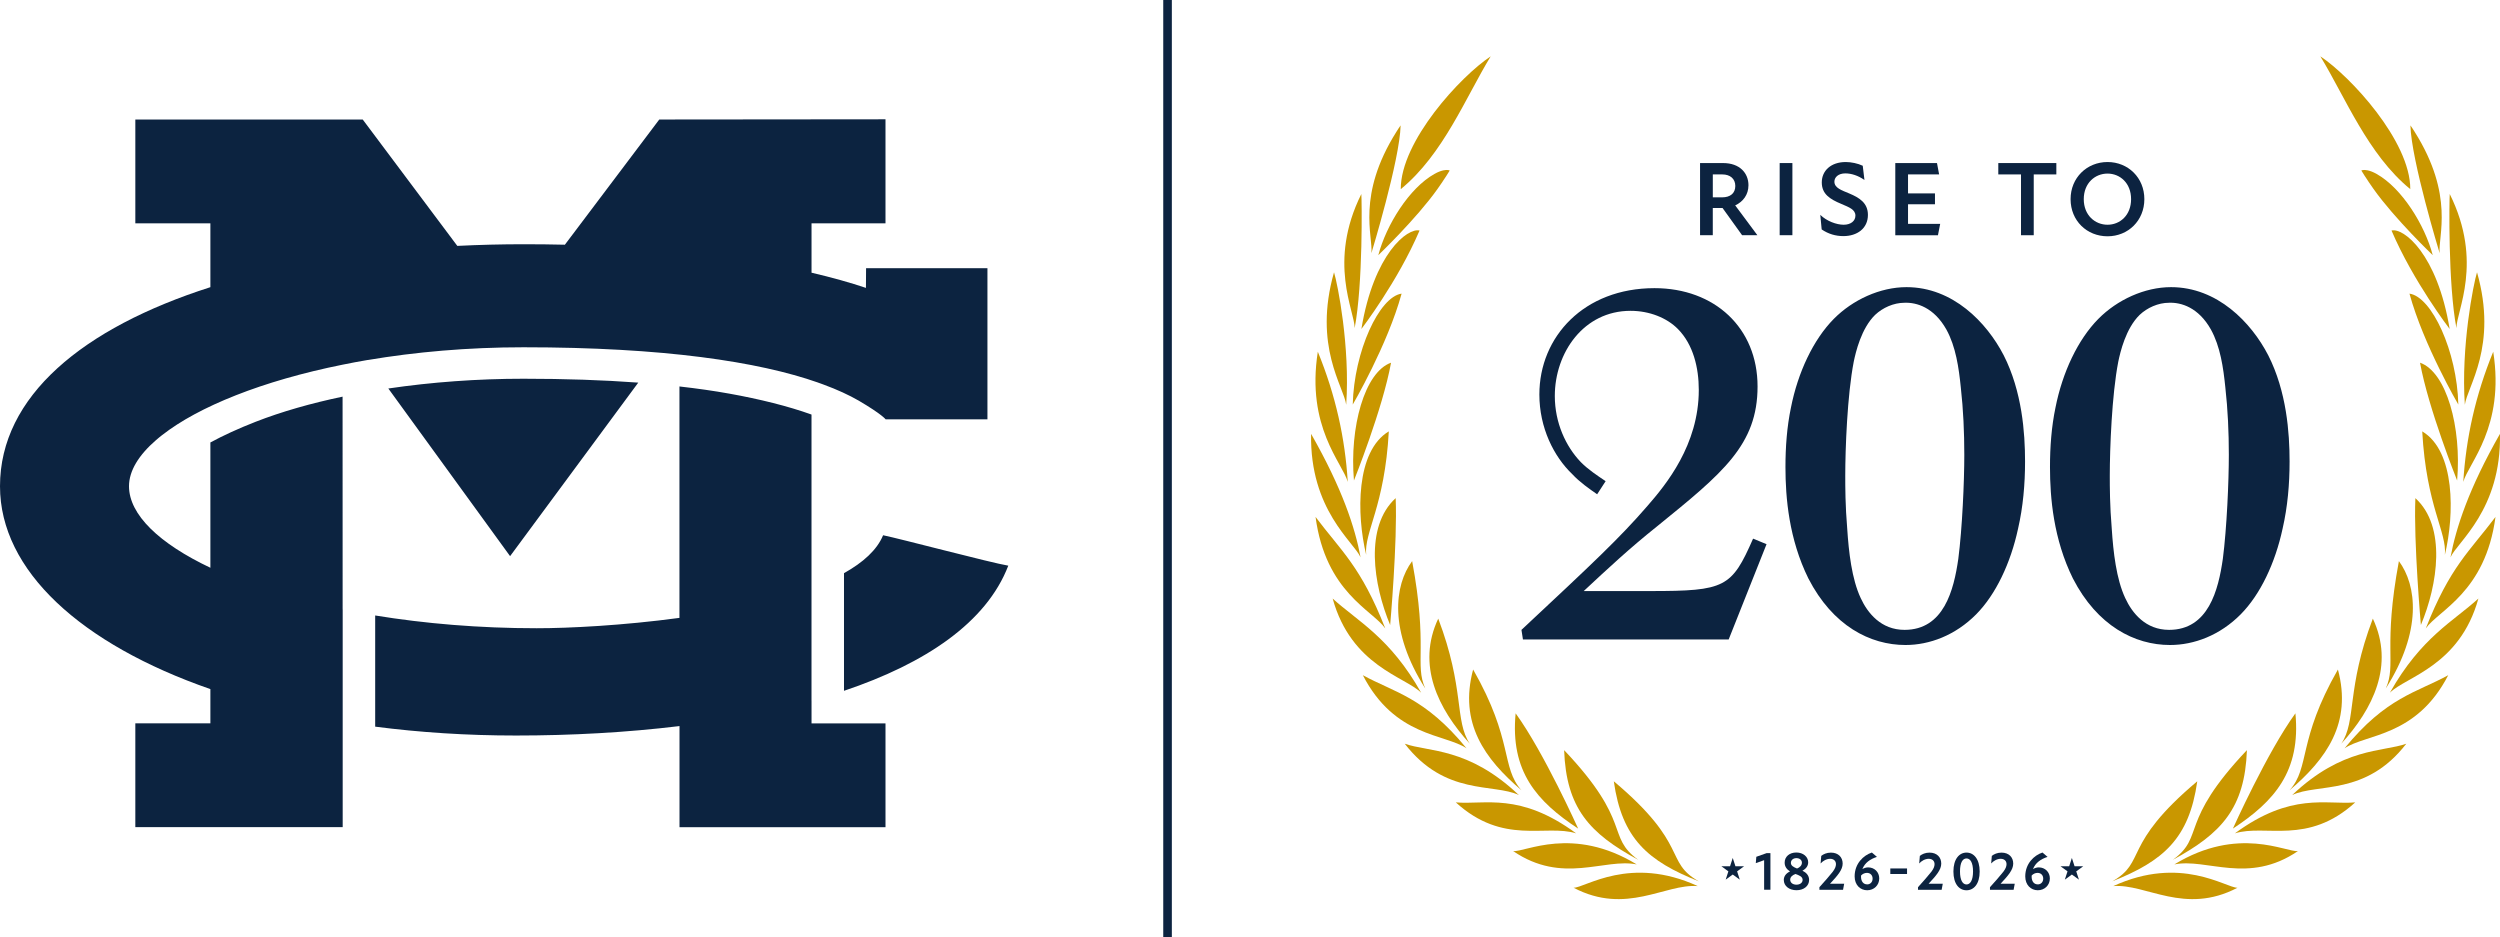 <?xml version="1.0" encoding="UTF-8"?>
<svg id="MC200" data-name="Layer 2" xmlns="http://www.w3.org/2000/svg" viewBox="0 0 893.37 335">
  <defs>
    <style>
      .cls-1 {
        fill: none;
        stroke: #0c2340;
        stroke-width: 3.07px;
      }

      .cls-2 {
        fill: #0c2340;
      }

      .cls-2, .cls-3 {
        stroke-width: 0px;
      }

      .cls-3 {
        fill: #c99700;
      }
    </style>
  </defs>
  <g id="Layer_1-2" data-name="Layer 1">
    <g>
      <g>
        <path class="cls-2" d="m607.52,58.27h8.23c5.95,0,9.06,3.6,9.06,7.92,0,3.37-1.93,5.92-4.74,7.2l7.92,10.65h-5.46l-6.98-9.71h-3.49v9.71h-4.55v-25.78Zm7.89,12.25c2.88,0,4.7-1.44,4.7-4.06s-1.9-4.13-4.63-4.13h-3.41v8.19h3.34Z"/>
        <path class="cls-2" d="m635.96,58.27h4.55v25.78h-4.55v-25.78Z"/>
        <path class="cls-2" d="m650.97,81.97l-.49-5.19c2.27,2.24,5.8,3.53,8.34,3.53s4.21-1.33,4.21-3.26c0-2.2-2.31-3-5.01-4.17-4.21-1.74-7.01-3.6-7.01-7.7s3.19-7.28,8.57-7.28c1.93,0,4.32.49,6.07,1.33l.61,5.08c-2.28-1.59-4.7-2.35-6.83-2.35-2.5,0-3.91,1.37-3.91,2.96,0,2.24,2.58,3.07,5.31,4.21,3.53,1.48,6.67,3.34,6.67,7.66,0,4.85-3.87,7.58-8.76,7.58-2.77,0-5.38-.76-7.77-2.39Z"/>
        <path class="cls-2" d="m677.28,58.27h14.9l.76,4.06h-11.11v6.79h9.63v3.87h-9.63v7.02h11.49l-.8,4.06h-15.24v-25.78Z"/>
        <path class="cls-2" d="m722.21,62.33h-8.12v-4.06h20.74v4.06h-8.08v21.73h-4.55v-21.73Z"/>
        <path class="cls-2" d="m739.92,71.17c0-7.66,5.84-13.27,13.2-13.27s13.16,5.61,13.16,13.27-5.8,13.27-13.16,13.27-13.2-5.54-13.2-13.27Zm13.2,9.14c4.44,0,8.42-3.37,8.42-9.14s-3.98-9.14-8.42-9.14-8.49,3.37-8.49,9.14,4.06,9.14,8.49,9.14Z"/>
      </g>
      <g>
        <g>
          <path class="cls-3" d="m563.95,296.1s-12.24-27.3-22.34-41.19c-1.98,20.73,7.54,31.46,22.34,41.19Z"/>
          <path class="cls-3" d="m543.69,282.4c-7.4-8.3-2.77-17.76-17.27-43.15-5.13,19.13,4.14,31.96,17.27,43.15Z"/>
          <path class="cls-3" d="m513.95,221.06c-7.8,16.61-.09,32.2,11.29,44.71-5.53-8.17-1.74-19.6-11.29-44.71Z"/>
          <path class="cls-3" d="m504.63,200.51c-6.38,8.61-8.42,24.88,4.69,45.53-3.89-8.69,1.06-14.61-4.69-45.53Z"/>
          <path class="cls-3" d="m498.74,178.01c-11.17,10.2-8.02,30.87-1.97,45.33,0,0,2.63-29.59,1.97-45.33Z"/>
          <path class="cls-3" d="m488.2,198.27c-.78-8.13,6.61-17.24,8.09-44.12-11.81,7.06-11.58,29.59-8.09,44.12Z"/>
          <path class="cls-3" d="m483.83,171.71s10.26-25.57,13.26-42.1c-9.46,3.33-14.89,23.08-13.26,42.1Z"/>
          <path class="cls-3" d="m483.4,144.57s12.45-21.28,17.46-39.64c-7.96,1.11-17,20.58-17.46,39.64Z"/>
          <path class="cls-3" d="m486.49,117.56s13.01-16.97,20.78-35.18c-4.25-1.09-16.35,8.28-20.78,35.18Z"/>
          <path class="cls-3" d="m515.5,64.89c.53-.8.99-1.5,1.38-2.08.76-1.17,1.17-1.87,1.17-1.87,0,0-.66-.42-2.29-.06-.81.18-1.89.55-3.2,1.3-8.97,5.05-17.13,18.11-20.03,29.01,0,0,13.58-12.97,21.16-23.66.66-.95,1.29-1.83,1.82-2.63Z"/>
          <g>
            <path class="cls-3" d="m585.42,307.26c-11.66-8.49-1.85-13.22-26.48-39.2.74,20.78,9.15,29.81,26.48,39.2Z"/>
            <path class="cls-3" d="m584.88,308.9c-22.86-13.96-40.02-4.26-44.16-4.77,17.72,12.11,32.62,2.42,44.16,4.77Z"/>
          </g>
          <g>
            <path class="cls-3" d="m607.08,314.95c-12.47-7.03-3.21-12.91-30.39-35.76,2.9,20.56,12.2,28.52,30.39,35.76Z"/>
            <path class="cls-3" d="m606.71,316.65c-24.17-11.11-40.21.59-44.38.59,18.87,9.9,32.67-1.53,44.38-.59Z"/>
          </g>
          <path class="cls-3" d="m563.24,297.8c-20.18-14.84-32.65-10.15-43.01-11.07,16.99,15.49,32.07,7.67,43.01,11.07Z"/>
          <path class="cls-3" d="m501.99,265.77c14.49,18.8,31.75,14.04,40.77,18.34-18.06-17.14-32.28-15.33-40.77-18.34Z"/>
          <path class="cls-3" d="m487.01,241.28c11.4,22.13,29.37,20.93,37.05,26.13-14.88-18.28-25.95-20-37.05-26.13Z"/>
          <path class="cls-3" d="m476.22,213.89c6.68,24.15,25.89,27.91,31.63,33.65-11.17-19.81-22.66-25.47-31.63-33.65Z"/>
          <path class="cls-3" d="m495.02,224.57c-8.69-22.15-15.75-27.65-24.91-39.84,3.6,26.98,20.41,33.34,24.91,39.84Z"/>
          <path class="cls-3" d="m468.52,155.04c-.52,27.17,15.29,38.64,17.68,44.12-1.98-10.58-6.52-24.55-17.68-44.12Z"/>
          <path class="cls-3" d="m470.92,125.69c-4.24,26.94,8.87,39.82,10.7,46.51-.96-15.53-4.29-30.85-10.7-46.51Z"/>
          <path class="cls-3" d="m476.71,97.3c-7.54,26.44,3.55,40.91,4.35,47.35,1.43-20.73-3.08-43.25-4.35-47.35Z"/>
          <path class="cls-3" d="m486.47,69.33c-12.14,24.41-2.33,41.9-2.39,47.92,3.01-15.71,2.56-45.94,2.39-47.92Z"/>
          <path class="cls-3" d="m490.07,90.46c.11-.38,10.14-33.26,10.44-45.65-.43.61-.78,1.11-1.51,2.29-14.34,22.79-8.31,37.34-8.93,43.36Z"/>
          <path class="cls-3" d="m532.7,20.13c-10.72,7.1-32.19,30.3-32.14,47.46,15.18-12.39,23.26-32.92,32.14-47.46Z"/>
        </g>
        <g>
          <path class="cls-3" d="m797.92,296.1s12.24-27.3,22.34-41.19c1.98,20.73-7.54,31.46-22.34,41.19Z"/>
          <path class="cls-3" d="m818.18,282.4c7.4-8.3,2.77-17.76,17.27-43.15,5.13,19.13-4.14,31.96-17.27,43.15Z"/>
          <path class="cls-3" d="m847.93,221.06c7.8,16.61.09,32.2-11.29,44.71,5.53-8.17,1.74-19.6,11.29-44.71Z"/>
          <path class="cls-3" d="m857.24,200.51c6.38,8.61,8.42,24.88-4.69,45.53,3.89-8.69-1.06-14.61,4.69-45.53Z"/>
          <path class="cls-3" d="m863.13,178.01c11.17,10.2,8.02,30.87,1.97,45.33,0,0-2.63-29.59-1.97-45.33Z"/>
          <path class="cls-3" d="m873.67,198.27c.78-8.13-6.61-17.24-8.09-44.12,11.81,7.06,11.58,29.59,8.09,44.12Z"/>
          <path class="cls-3" d="m878.05,171.71s-10.26-25.57-13.26-42.1c9.46,3.33,14.89,23.08,13.26,42.1Z"/>
          <path class="cls-3" d="m878.48,144.57s-12.45-21.28-17.46-39.64c7.96,1.11,17,20.58,17.46,39.64Z"/>
          <path class="cls-3" d="m875.38,117.56s-13.01-16.97-20.78-35.18c4.25-1.09,16.35,8.28,20.78,35.18Z"/>
          <path class="cls-3" d="m846.37,64.89c-.53-.8-.99-1.5-1.38-2.08-.76-1.17-1.17-1.87-1.17-1.87,0,0,.66-.42,2.29-.06.81.18,1.89.55,3.2,1.3,8.97,5.05,17.13,18.11,20.03,29.01,0,0-13.58-12.97-21.16-23.66-.66-.95-1.29-1.83-1.82-2.63Z"/>
          <g>
            <path class="cls-3" d="m776.45,307.26c11.66-8.49,1.85-13.22,26.48-39.2-.74,20.78-9.15,29.81-26.48,39.2Z"/>
            <path class="cls-3" d="m777,308.9c22.86-13.96,40.02-4.26,44.16-4.77-17.72,12.11-32.62,2.42-44.16,4.77Z"/>
          </g>
          <g>
            <path class="cls-3" d="m754.8,314.95c12.47-7.03,3.21-12.91,30.39-35.76-2.9,20.56-12.2,28.52-30.39,35.76Z"/>
            <path class="cls-3" d="m755.17,316.65c24.17-11.11,40.21.59,44.38.59-18.87,9.9-32.67-1.53-44.38-.59Z"/>
          </g>
          <path class="cls-3" d="m798.63,297.8c20.18-14.84,32.65-10.15,43.01-11.07-16.99,15.49-32.07,7.67-43.01,11.07Z"/>
          <path class="cls-3" d="m859.88,265.77c-14.49,18.8-31.75,14.04-40.77,18.34,18.06-17.14,32.28-15.33,40.77-18.34Z"/>
          <path class="cls-3" d="m874.87,241.28c-11.4,22.13-29.37,20.93-37.05,26.13,14.88-18.28,25.95-20,37.05-26.13Z"/>
          <path class="cls-3" d="m885.65,213.89c-6.68,24.15-25.89,27.91-31.63,33.65,11.17-19.81,22.66-25.47,31.63-33.65Z"/>
          <path class="cls-3" d="m866.85,224.57c8.69-22.15,15.75-27.65,24.91-39.84-3.6,26.98-20.41,33.34-24.91,39.84Z"/>
          <path class="cls-3" d="m893.36,155.04c.52,27.17-15.29,38.64-17.68,44.12,1.98-10.58,6.52-24.55,17.68-44.12Z"/>
          <path class="cls-3" d="m890.95,125.69c4.24,26.94-8.87,39.82-10.7,46.51.96-15.53,4.29-30.85,10.7-46.51Z"/>
          <path class="cls-3" d="m885.16,97.3c7.54,26.44-3.55,40.91-4.35,47.35-1.43-20.73,3.08-43.25,4.35-47.35Z"/>
          <path class="cls-3" d="m875.41,69.33c12.14,24.41,2.33,41.9,2.39,47.92-3.01-15.71-2.56-45.94-2.39-47.92Z"/>
          <path class="cls-3" d="m871.8,90.46c-.11-.38-10.14-33.26-10.44-45.65.43.61.78,1.11,1.51,2.29,14.34,22.79,8.31,37.34,8.93,43.36Z"/>
          <path class="cls-3" d="m829.17,20.13c10.72,7.1,32.19,30.3,32.14,47.46-15.18-12.39-23.26-32.92-32.14-47.46Z"/>
        </g>
      </g>
      <g>
        <path class="cls-2" d="m630.41,307.38l-2.98,1.06.19-2.27,3.69-1.31h1.35v13.08h-2.25v-10.56Z"/>
        <path class="cls-2" d="m637.43,314.5c0-1.23.67-2.37,2.23-3.1-1.04-.65-1.92-1.62-1.92-3.14,0-2.14,1.71-3.62,4.18-3.62s4.23,1.56,4.23,3.5c0,1.33-.81,2.35-2.06,3,1.29.63,2.39,1.65,2.39,3.31,0,2.12-1.85,3.67-4.5,3.67s-4.54-1.54-4.54-3.64Zm4.52,1.64c1.25,0,2.21-.67,2.21-1.73,0-1.21-1.39-1.66-2.54-2.1-1.1.4-1.9,1.08-1.9,2.04,0,1.06.92,1.79,2.23,1.79Zm.21-5.77c1.06-.4,1.75-1.19,1.75-2.08,0-1.02-.89-1.64-1.96-1.64-1.15,0-1.98.69-1.98,1.69s.88,1.5,2.19,2.02Z"/>
        <path class="cls-2" d="m654.94,311.5c.79-1.04,1.14-1.9,1.14-2.69,0-1.17-.81-1.92-2.1-1.92s-2.64.79-3.39,1.67l.23-2.71c.77-.62,1.94-1.17,3.46-1.17,2.67,0,4.19,1.69,4.19,3.92s-1.81,4.29-4.52,7.2h5.06l-.4,2.16h-8.45v-.92c1.83-2.04,3.69-4.12,4.77-5.52Z"/>
        <path class="cls-2" d="m665.5,310.58c.65-.4,1.4-.62,2.08-.62,2.25,0,3.96,1.67,3.96,3.94,0,2.42-1.85,4.23-4.31,4.23s-4.48-1.87-4.48-4.96c0-4.58,3.17-7.54,6.16-8.52l1.81,1.56c-2.37.75-4.35,2.1-5.21,4.37Zm1.73,5.46c1.12,0,1.94-.85,1.94-2.06s-.81-2.06-2.02-2.06c-.83,0-1.56.37-2.1.94-.02.13-.02.27-.02.42,0,1.64.81,2.75,2.19,2.75Z"/>
        <path class="cls-2" d="m675.5,310.34h5.98v1.98h-5.98v-1.98Z"/>
        <path class="cls-2" d="m690.18,311.5c.79-1.04,1.13-1.9,1.13-2.69,0-1.17-.81-1.92-2.1-1.92s-2.64.79-3.39,1.67l.23-2.71c.77-.62,1.94-1.17,3.46-1.17,2.67,0,4.19,1.69,4.19,3.92s-1.81,4.29-4.52,7.2h5.06l-.4,2.16h-8.45v-.92c1.83-2.04,3.69-4.12,4.77-5.52Z"/>
        <path class="cls-2" d="m698.05,311.44c0-4.46,2.08-6.77,4.68-6.77s4.7,2.31,4.7,6.77-2.1,6.7-4.7,6.7-4.68-2.23-4.68-6.7Zm4.68,4.62c1.37,0,2.33-1.56,2.33-4.66s-.94-4.64-2.33-4.64-2.33,1.5-2.33,4.64.96,4.66,2.33,4.66Z"/>
        <path class="cls-2" d="m715.9,311.5c.79-1.04,1.13-1.9,1.13-2.69,0-1.17-.81-1.92-2.1-1.92s-2.64.79-3.39,1.67l.23-2.71c.77-.62,1.94-1.17,3.46-1.17,2.67,0,4.19,1.69,4.19,3.92s-1.81,4.29-4.52,7.2h5.06l-.4,2.16h-8.45v-.92c1.83-2.04,3.69-4.12,4.77-5.52Z"/>
        <path class="cls-2" d="m726.47,310.58c.65-.4,1.4-.62,2.08-.62,2.25,0,3.96,1.67,3.96,3.94,0,2.42-1.85,4.23-4.31,4.23s-4.48-1.87-4.48-4.96c0-4.58,3.17-7.54,6.16-8.52l1.81,1.56c-2.37.75-4.35,2.1-5.21,4.37Zm1.73,5.46c1.12,0,1.94-.85,1.94-2.06s-.81-2.06-2.02-2.06c-.83,0-1.56.37-2.1.94-.02.13-.02.27-.02.42,0,1.64.81,2.75,2.19,2.75Z"/>
      </g>
      <g>
        <path class="cls-2" d="m615.12,309.55h3.11l.96-2.96.96,2.96h3.11l-2.51,1.83.96,2.96-2.52-1.83-2.52,1.83.96-2.96-2.51-1.83Z"/>
        <path class="cls-2" d="m736.31,309.55h3.11l.96-2.96.96,2.96h3.11l-2.51,1.83.96,2.96-2.52-1.83-2.52,1.83.96-2.96-2.51-1.83Z"/>
      </g>
      <g>
        <path class="cls-2" d="m570.74,176.63c-2.85-1.98-6.23-4.32-8.9-7.2-6.59-6.3-11.75-16.57-11.75-28.46,0-20.71,16.02-38,41.12-38,21.54,0,36.85,14.23,36.85,35.12s-12.46,30.98-35.78,49.89c-10.15,8.11-17.44,14.95-26.34,23.23h23.85c26.7,0,29.01-1.26,36.67-18.73l4.81,1.98-13.53,34.04h-73.52l-.53-3.42c25.63-23.95,35.07-32.78,45.04-44.31,6.59-7.56,18.33-21.79,18.33-41.43,0-7.92-1.96-16.21-7.48-21.79-3.92-3.96-10.15-6.48-16.91-6.48-16.73,0-27.06,14.95-27.06,30.44,0,9.55,3.92,18.01,9.26,23.59,2.67,2.7,5.7,4.68,8.9,6.84l-3.03,4.68Z"/>
        <path class="cls-2" d="m716,126.92c6.59,12.97,7.65,27.74,7.65,38,0,8.11-.71,16.21-2.49,23.96-2.67,12.43-8.01,23.59-14.95,30.62-7.48,7.56-16.73,10.99-25.28,10.99-12.64,0-25.99-6.84-34.71-23.78-6.94-14.05-8.19-28.82-8.19-39.8,0-7.2.53-14.41,1.96-21.25,2.49-12.61,8.01-24.31,15.31-31.7,6.76-6.84,16.55-11.35,25.99-11.35,16.55,0,28.66,12.61,34.71,24.32Zm-45.92-14.41c-4.98,4.86-6.94,13.33-7.65,16.75-2.31,11.89-3.03,31.16-3.03,40.71,0,3.96,0,10.63.71,19.09.53,8.1,1.6,17.83,4.81,24.67,2.49,5.4,7.3,11.35,15.66,11.35,14.06,0,17.62-14.23,19.22-25.4,1.42-10.99,2.14-27.74,2.14-37.1,0-8.1-.36-16.21-1.25-24.13-.71-7.02-1.78-14.59-5.16-20.71-4.45-7.92-10.68-9.73-14.95-9.55-3.92,0-7.83,1.8-10.5,4.32Z"/>
        <path class="cls-2" d="m810.53,126.92c6.59,12.97,7.65,27.74,7.65,38,0,8.11-.71,16.21-2.49,23.96-2.67,12.43-8.01,23.59-14.95,30.62-7.48,7.56-16.73,10.99-25.28,10.99-12.64,0-25.99-6.84-34.71-23.78-6.94-14.05-8.19-28.82-8.19-39.8,0-7.2.53-14.41,1.96-21.25,2.49-12.61,8.01-24.31,15.31-31.7,6.76-6.84,16.55-11.35,25.99-11.35,16.55,0,28.66,12.61,34.71,24.32Zm-45.92-14.41c-4.98,4.86-6.94,13.33-7.65,16.75-2.31,11.89-3.03,31.16-3.03,40.71,0,3.96,0,10.63.71,19.09.53,8.1,1.6,17.83,4.81,24.67,2.49,5.4,7.3,11.35,15.66,11.35,14.06,0,17.62-14.23,19.22-25.4,1.42-10.99,2.14-27.74,2.14-37.1,0-8.1-.36-16.21-1.25-24.13-.71-7.02-1.78-14.59-5.16-20.71-4.45-7.92-10.68-9.73-14.95-9.55-3.92,0-7.83,1.8-10.5,4.32Z"/>
      </g>
    </g>
    <line class="cls-1" x1="417.22" x2="417.22" y2="335"/>
    <path class="cls-2" d="m292.28,136.7c.42.15.82.29,1.23.44.29.11.59.21.87.32,4.85,1.79,9.01,3.71,12.48,5.71,8.38,4.92,9.62,6.68,9.62,6.68h36.38s0-54,0-54h-43.37c0,1.9-.05,5.02-.05,7.03-5.58-1.88-12.08-3.71-19.44-5.43v-17.65h26.43v-37.17l-80.84.08-33.73,44.74c-4.72-.11-9.55-.17-14.51-.17-8.11,0-16.09.2-23.93.59l-33.8-45.16H48.36v37.1h26.82v22.81C29.56,117.2,0,141.64,0,173.76c0,30.16,28.96,56.44,75.18,72.49v12.24h-26.82v37.09h74.1v-37.6s0,0,0,0v-40.18s-.01,0-.02,0l-.02-76.06c-11.33,2.38-21.84,5.38-31.04,8.97-6.36,2.48-11.72,4.98-16.2,7.4v44.78c-18.28-8.66-29.08-18.98-29.08-29.14,0-5.47,3.43-11.09,9.69-16.51.17-.15.35-.29.52-.44.19-.16.38-.32.57-.48.33-.27.66-.53,1-.8.04-.03.07-.06.11-.08,12.96-10.13,35.74-19.35,64.42-25.12h0c2.93-.6,5.92-1.16,8.96-1.68v.02c17.04-2.88,35.84-4.56,55.69-4.56,50.09,0,83.96,5.14,105.21,12.59Zm-153.51,2.13l43.51,59.91,45.8-62.01c-12.47-.92-26.16-1.39-41.02-1.39-16.36,0-32.82,1.2-48.3,3.49Zm176.81,52.43c-2.17,5.27-7.15,9.75-13.98,13.56v42.04c29.14-9.8,50.91-24.43,58.71-44.72-5.94-.96-38.79-9.67-44.73-10.87Zm-25.59,59.15s0,0,0,0v-40.33s0,0,0,0v-61.94c-8.34-3-18.56-5.53-29.34-7.47-5.54-1-11.51-1.85-17.85-2.57v82.7c-20.1,2.72-39.48,3.7-51,3.7-20.56,0-40.06-1.67-57.73-4.56v39.73c15.88,2.06,32.71,3.17,50.31,3.17,19.78,0,39.59-1.09,58.44-3.38v36.13h73.61v-37.09h-26.43v-8.08Z"/>
  </g>
</svg>